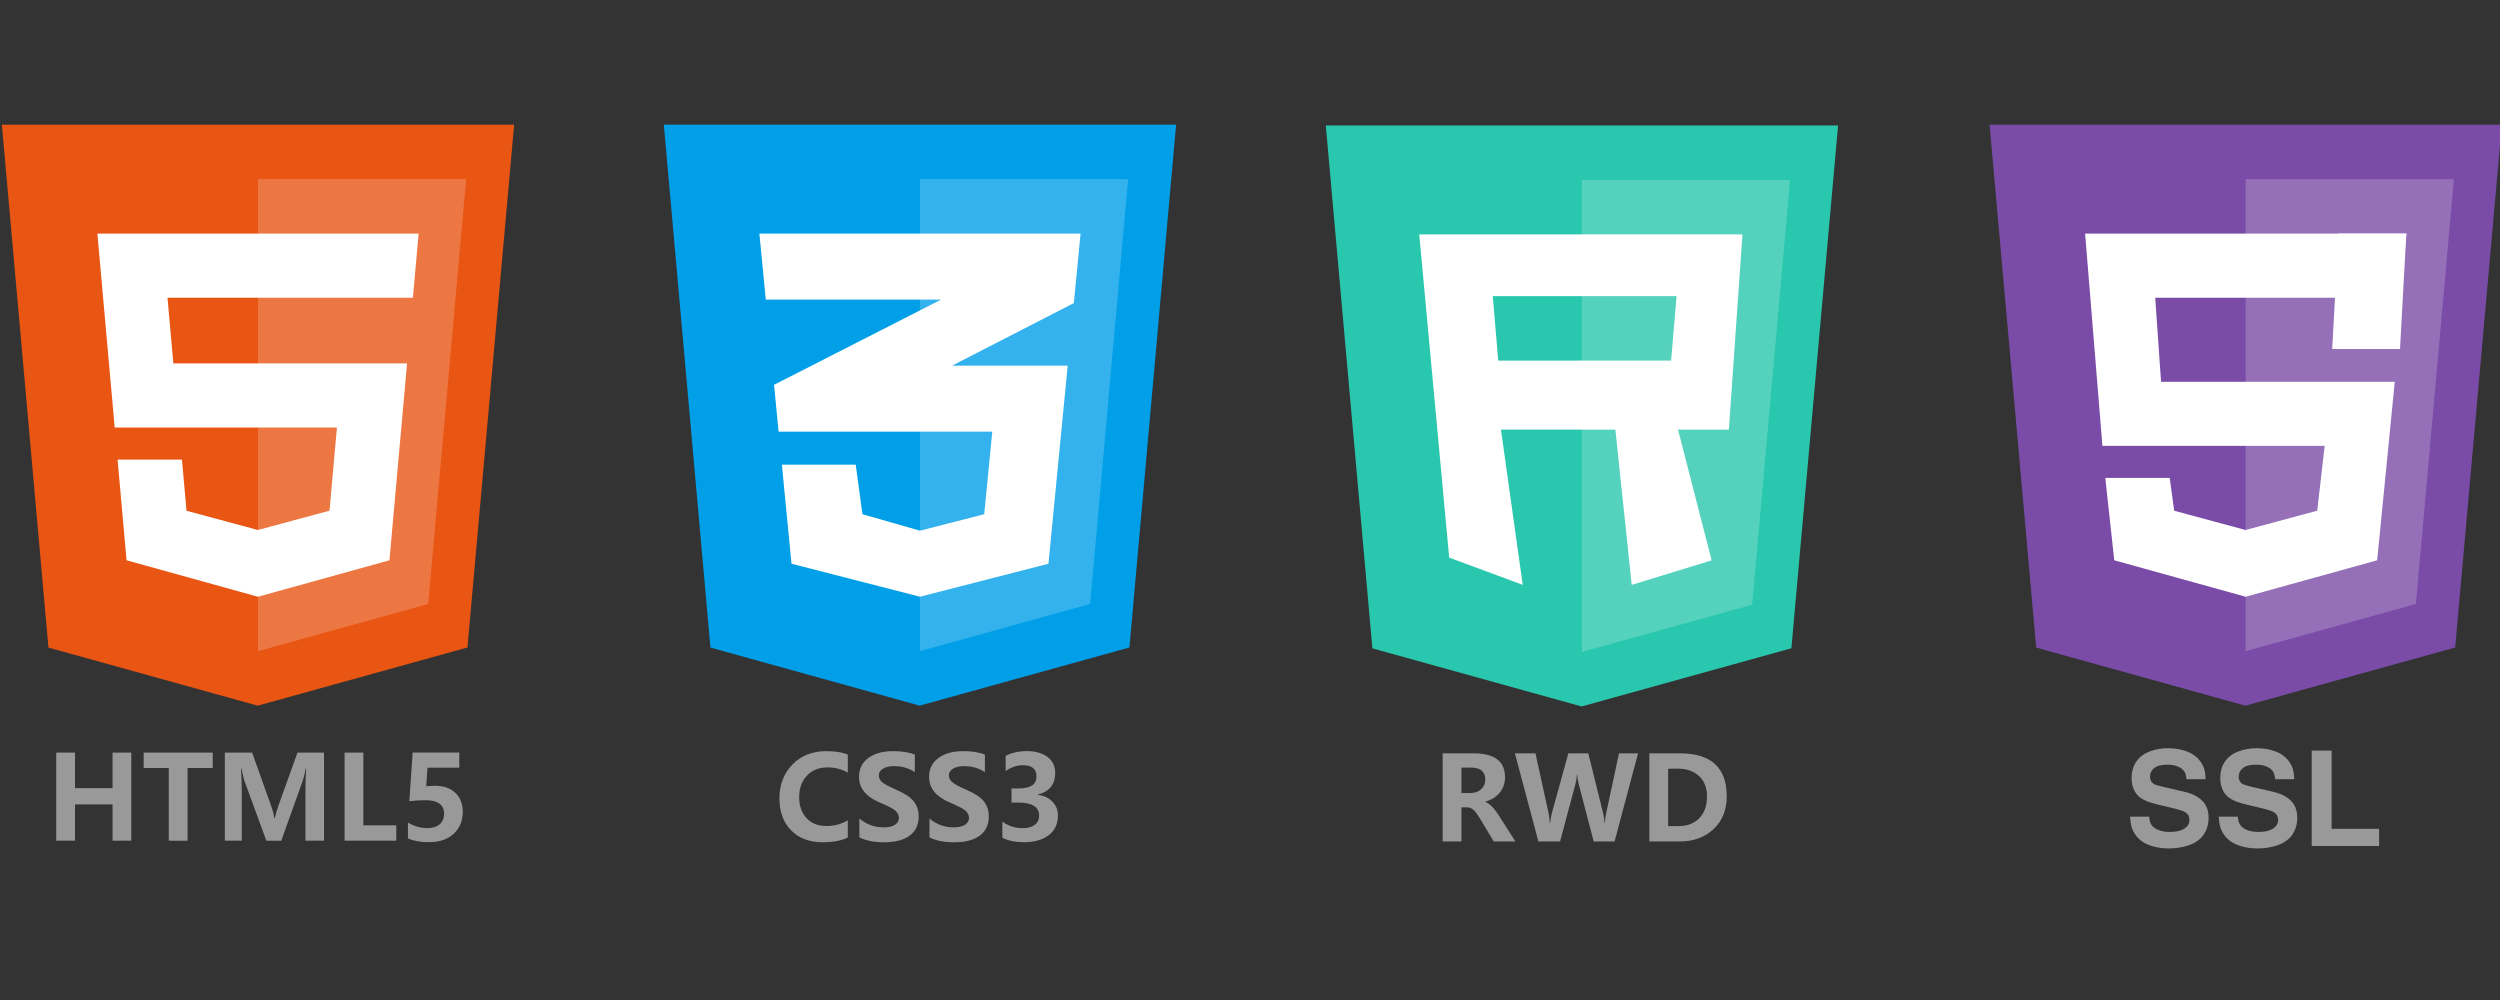 <?xml version="1.0" encoding="utf-8"?>
<!-- Generator: Adobe Illustrator 16.0.0, SVG Export Plug-In . SVG Version: 6.00 Build 0)  -->
<!DOCTYPE svg PUBLIC "-//W3C//DTD SVG 1.1//EN" "http://www.w3.org/Graphics/SVG/1.1/DTD/svg11.dtd">
<svg version="1.1" id="圖層_1" xmlns="http://www.w3.org/2000/svg" xmlns:xlink="http://www.w3.org/1999/xlink" x="0px" y="0px"
	 width="200px" height="80px" viewBox="0 0 200 80" enable-background="new 0 0 200 80" xml:space="preserve">
<rect x="0" y="0" width="200" height="80" fill="#333333" stroke="none"/>
<g>
	<g>
		<g>
			<g>
				<polygon fill="#29C7AD" points="106.063,10.037 109.792,51.869 126.527,56.516 143.311,51.861 147.047,10.037 				"/>
			</g>
			<g opacity="0.2">
				<g>
					<g>
						<g>
							<defs>
								<rect id="SVGID_1_" x="126.557" y="14.392" width="16.651" height="37.764"/>
							</defs>
							<clipPath id="SVGID_2_">
								<use xlink:href="#SVGID_1_"  overflow="visible"/>
							</clipPath>
							<g clip-path="url(#SVGID_2_)">
								<polygon fill="#FFFFFF" points="126.557,14.392 126.557,52.156 140.171,48.381 143.207,14.392 								"/>
							</g>
						</g>
					</g>
				</g>
			</g>
			<g>
				<path fill="#FFFFFF" d="M139.398,18.75h-25.859l2.396,25.859l5.883,2.179l-1.742-12.421h9.152l1.309,12.421l6.393-1.96
					l-2.688-10.461h4.066L139.398,18.75z M133.688,28.847h-6.201h-2.762h-4.867l-0.436-5.158h6.641h1.422h6.64L133.688,28.847z"/>
			</g>
		</g>
		<g>
			<path fill="#999999" d="M121.229,67.316H119.5l-1.105-1.836c-0.228-0.377-0.416-0.621-0.561-0.73
				c-0.146-0.107-0.3-0.163-0.465-0.163h-0.455v2.729h-1.502v-7.049h2.471c1.678,0,2.518,0.635,2.518,1.912
				c0,0.479-0.141,0.889-0.42,1.232c-0.281,0.342-0.668,0.583-1.16,0.722v0.019c0.326,0.108,0.686,0.469,1.08,1.074L121.229,67.316z
				 M116.914,61.41v2.029h0.738c0.353,0,0.635-0.104,0.849-0.309c0.214-0.203,0.321-0.459,0.321-0.766
				c0-0.639-0.383-0.956-1.143-0.956L116.914,61.41L116.914,61.41z"/>
			<path fill="#999999" d="M131.045,60.268l-1.88,7.051h-1.67l-1.201-4.598c-0.063-0.248-0.103-0.508-0.114-0.777h-0.017
				c-0.032,0.315-0.075,0.574-0.128,0.777l-1.229,4.598h-1.734l-1.879-7.051h1.646l1.047,4.778c0.045,0.209,0.077,0.474,0.096,0.792
				h0.031c0.016-0.248,0.063-0.521,0.143-0.814l1.311-4.756h1.598l1.191,4.814c0.049,0.191,0.086,0.439,0.112,0.748h0.022
				c0.014-0.264,0.047-0.521,0.105-0.775l1.025-4.787H131.045z"/>
			<path fill="#999999" d="M131.949,67.316v-7.049h2.435c2.503,0,3.755,1.146,3.755,3.436c0,1.09-0.352,1.964-1.052,2.624
				c-0.7,0.659-1.604,0.989-2.712,0.989H131.949z M133.451,61.497v4.592h0.818c0.713,0,1.272-0.213,1.68-0.639
				c0.406-0.423,0.611-0.998,0.611-1.726c0-0.699-0.213-1.248-0.64-1.64c-0.425-0.394-0.978-0.589-1.655-0.589L133.451,61.497
				L133.451,61.497z"/>
		</g>
	</g>
	<g>
		<g>
			<g>
				<polygon fill="#009FE8" points="53.106,9.973 56.834,51.805 73.571,56.451 90.354,51.798 94.089,9.973 				"/>
			</g>
			<g opacity="0.2">
				<g>
					<g>
						<g>
							<defs>
								<rect id="SVGID_3_" x="73.598" y="14.328" width="16.652" height="37.764"/>
							</defs>
							<clipPath id="SVGID_4_">
								<use xlink:href="#SVGID_3_"  overflow="visible"/>
							</clipPath>
							<g clip-path="url(#SVGID_4_)">
								<polygon fill="#FFFFFF" points="73.598,14.328 73.598,52.092 87.214,48.316 90.25,14.328 								"/>
							</g>
						</g>
					</g>
				</g>
			</g>
			<g>
				<polygon fill="#FFFFFF" points="85.906,24.248 76.168,29.251 85.416,29.251 83.877,45.098 73.598,47.738 63.319,45.098 
					62.55,37.174 68.458,37.174 68.993,41.135 73.602,42.456 78.738,41.135 79.381,34.533 62.288,34.533 61.923,30.784 
					64.933,29.251 75.284,23.97 61.263,23.97 60.75,18.688 86.447,18.688 				"/>
			</g>
		</g>
		<g>
			<path fill="#999999" d="M67.823,67.002c-0.512,0.253-1.181,0.379-2.007,0.379c-1.061,0-1.904-0.318-2.527-0.954
				c-0.623-0.635-0.935-1.483-0.935-2.54c0-1.115,0.349-2.025,1.044-2.734c0.697-0.707,1.596-1.062,2.697-1.062
				c0.689,0,1.265,0.089,1.729,0.269v1.451c-0.476-0.278-1.016-0.418-1.62-0.418c-0.689,0-1.24,0.222-1.652,0.659
				c-0.414,0.44-0.62,1.015-0.62,1.726c0,0.69,0.197,1.248,0.588,1.671c0.391,0.421,0.921,0.631,1.588,0.631
				c0.628,0,1.2-0.15,1.716-0.454L67.823,67.002L67.823,67.002z"/>
			<path fill="#999999" d="M68.748,65.482c0.567,0.472,1.211,0.707,1.934,0.707c0.411,0,0.718-0.07,0.924-0.213
				c0.206-0.142,0.31-0.321,0.31-0.545c0-0.189-0.081-0.371-0.246-0.541c-0.164-0.168-0.596-0.4-1.297-0.69
				c-1.101-0.468-1.652-1.147-1.652-2.038c0-0.654,0.25-1.163,0.749-1.526c0.5-0.362,1.16-0.544,1.982-0.544
				c0.689,0,1.267,0.09,1.733,0.27v1.41c-0.474-0.322-1.027-0.481-1.662-0.481c-0.37,0-0.666,0.067-0.887,0.203
				c-0.222,0.134-0.332,0.315-0.332,0.542c0,0.182,0.077,0.351,0.228,0.504c0.152,0.152,0.526,0.359,1.124,0.621
				c0.701,0.3,1.182,0.617,1.445,0.951c0.262,0.334,0.393,0.73,0.393,1.191c0,0.678-0.239,1.191-0.719,1.547
				c-0.479,0.354-1.161,0.533-2.043,0.533c-0.808,0-1.468-0.131-1.984-0.392V65.482L68.748,65.482z"/>
			<path fill="#999999" d="M74.353,65.482c0.567,0.472,1.212,0.707,1.935,0.707c0.41,0,0.717-0.07,0.924-0.213
				c0.206-0.142,0.309-0.321,0.309-0.545c0-0.189-0.081-0.371-0.246-0.541c-0.163-0.168-0.597-0.4-1.296-0.69
				c-1.101-0.468-1.652-1.147-1.652-2.038c0-0.654,0.25-1.163,0.75-1.526c0.499-0.362,1.159-0.544,1.981-0.544
				c0.688,0,1.267,0.09,1.733,0.27v1.41c-0.474-0.322-1.026-0.481-1.661-0.481c-0.37,0-0.666,0.067-0.887,0.203
				c-0.222,0.134-0.333,0.315-0.333,0.542c0,0.182,0.077,0.351,0.228,0.504c0.152,0.152,0.526,0.359,1.125,0.621
				c0.7,0.3,1.182,0.617,1.445,0.951c0.262,0.334,0.394,0.73,0.394,1.191c0,0.678-0.24,1.191-0.719,1.547
				c-0.479,0.354-1.161,0.533-2.043,0.533c-0.808,0-1.469-0.131-1.984-0.392v-1.509H74.353L74.353,65.482z"/>
			<path fill="#999999" d="M80.188,65.725c0.47,0.353,1.018,0.527,1.646,0.527c0.397,0,0.713-0.087,0.946-0.264
				c0.233-0.176,0.351-0.426,0.351-0.75c0-0.334-0.138-0.59-0.416-0.766c-0.277-0.176-0.666-0.263-1.167-0.263h-0.627v-1.134h0.577
				c0.947,0,1.421-0.318,1.421-0.956c0-0.601-0.363-0.901-1.088-0.901c-0.474,0-0.933,0.153-1.378,0.465v-1.216
				c0.485-0.251,1.056-0.378,1.715-0.378c0.667,0,1.209,0.153,1.625,0.463c0.415,0.309,0.624,0.734,0.624,1.28
				c0,0.923-0.469,1.503-1.402,1.737v0.023c0.491,0.053,0.884,0.233,1.178,0.538c0.294,0.306,0.442,0.677,0.442,1.112
				c0,0.67-0.245,1.193-0.734,1.57c-0.491,0.375-1.144,0.564-1.959,0.564c-0.725,0-1.309-0.12-1.752-0.359L80.188,65.725
				L80.188,65.725z"/>
		</g>
	</g>
	<g>
		<g>
			<g>
				<polygon fill="#E95513" points="0.149,9.975 3.876,51.807 20.613,56.453 37.396,51.799 41.132,9.975 				"/>
			</g>
			<g opacity="0.2">
				<g>
					<g>
						<g>
							<defs>
								<rect id="SVGID_5_" x="20.641" y="14.33" width="16.651" height="37.763"/>
							</defs>
							<clipPath id="SVGID_6_">
								<use xlink:href="#SVGID_5_"  overflow="visible"/>
							</clipPath>
							<g clip-path="url(#SVGID_6_)">
								<polygon fill="#FFFFFF" points="20.641,14.33 20.641,52.093 34.256,48.316 37.292,14.33 								"/>
							</g>
						</g>
					</g>
				</g>
			</g>
			<g>
				<polygon fill="#FFFFFF" points="33.032,23.82 33.014,23.82 13.4,23.82 13.867,29.073 32.565,29.073 31.155,44.823 
					20.657,47.734 20.646,47.739 20.64,47.739 20.632,47.739 10.124,44.823 9.406,36.766 14.557,36.766 14.921,40.861 20.634,42.4 
					20.647,42.396 26.361,40.854 26.954,34.204 9.176,34.204 7.791,18.689 33.49,18.689 				"/>
			</g>
		</g>
		<g>
			<path fill="#999999" d="M10.507,67.256H9.005V64.35H6.001v2.906H4.499v-7.048H6v2.844h3.003v-2.844h1.501v7.048H10.507z"/>
			<path fill="#999999" d="M17.018,61.438h-2.011v5.818H13.5v-5.818h-2.007v-1.229h5.524L17.018,61.438L17.018,61.438z"/>
			<path fill="#999999" d="M24.436,67.256v-4.277c0-0.394,0.02-0.89,0.06-1.486H24.46c-0.091,0.451-0.164,0.753-0.219,0.904
				l-1.738,4.859h-1.197l-1.76-4.813c-0.043-0.115-0.117-0.434-0.223-0.951h-0.042c0.039,0.592,0.06,1.184,0.06,1.777v3.986h-1.355
				v-7.048h2.184l1.52,4.26c0.127,0.353,0.214,0.683,0.26,0.991h0.032c0.094-0.385,0.19-0.719,0.291-1.001l1.525-4.25h2.125v7.049
				L24.436,67.256L24.436,67.256z"/>
			<path fill="#999999" d="M31.703,67.256h-4.136v-7.048h1.501v5.819h2.634L31.703,67.256L31.703,67.256z"/>
			<path fill="#999999" d="M32.636,67.074v-1.27c0.488,0.297,1.009,0.444,1.561,0.444c0.416,0,0.741-0.103,0.977-0.308
				c0.235-0.205,0.353-0.481,0.353-0.83c0-0.731-0.5-1.096-1.501-1.096c-0.37,0-0.796,0.024-1.279,0.08l0.264-3.891h3.732v1.209
				h-2.544l-0.1,1.484c0.252-0.021,0.484-0.032,0.696-0.032c0.689,0,1.232,0.188,1.631,0.565c0.399,0.375,0.598,0.885,0.598,1.526
				c0,0.71-0.241,1.291-0.724,1.741c-0.482,0.451-1.138,0.676-1.965,0.676C33.663,67.38,33.097,67.277,32.636,67.074z"/>
		</g>
	</g>
	<g>
		<g>
			<g>
				<polygon fill="#7A4CA8" points="159.166,9.975 162.895,51.807 179.63,56.453 196.413,51.799 200.148,9.975 				"/>
			</g>
			<g opacity="0.2">
				<g>
					<g>
						<g>
							<defs>
								<rect id="SVGID_7_" x="179.657" y="14.33" width="16.651" height="37.763"/>
							</defs>
							<clipPath id="SVGID_8_">
								<use xlink:href="#SVGID_7_"  overflow="visible"/>
							</clipPath>
							<g clip-path="url(#SVGID_8_)">
								<polygon fill="#FFFFFF" points="179.657,14.33 179.657,52.093 193.273,48.316 196.311,14.33 								"/>
							</g>
						</g>
					</g>
				</g>
			</g>
			<g>
				<polygon fill="#FFFFFF" points="192.049,23.82 192.031,23.82 172.417,23.82 172.885,30.542 191.582,30.542 190.172,44.823 
					179.674,47.734 179.663,47.739 179.657,47.739 179.65,47.739 169.141,44.823 168.423,38.235 173.574,38.235 173.938,40.861 
					179.65,42.4 179.664,42.396 185.378,40.854 185.973,35.672 168.193,35.672 166.809,18.689 192.508,18.689 				"/>
			</g>
			<polygon fill="#FFFFFF" points="192.508,18.689 187.082,18.689 186.574,27.922 192,27.922 			"/>
		</g>
		<g>
			<path fill="#999999" d="M171.938,65.328c0.01,0.253,0.058,0.452,0.141,0.598c0.109,0.193,0.296,0.348,0.556,0.459
				c0.261,0.112,0.576,0.17,0.95,0.17c0.551,0,0.971-0.111,1.257-0.332c0.212-0.16,0.316-0.371,0.316-0.635
				c0-0.17-0.046-0.313-0.138-0.431s-0.229-0.212-0.412-0.281c-0.185-0.071-0.461-0.151-0.832-0.237l-0.819-0.193
				c-0.522-0.12-0.907-0.229-1.153-0.326c-0.32-0.133-0.566-0.277-0.734-0.438c-0.168-0.162-0.299-0.363-0.395-0.604
				s-0.145-0.518-0.145-0.828c0-0.559,0.137-1.016,0.408-1.374s0.633-0.618,1.084-0.778c0.449-0.16,0.922-0.242,1.416-0.242
				c0.389,0,0.754,0.045,1.1,0.131c0.345,0.087,0.636,0.205,0.872,0.354c0.237,0.151,0.433,0.327,0.587,0.53
				c0.154,0.202,0.266,0.41,0.333,0.623s0.106,0.492,0.116,0.839h-1.531c-0.012-0.239-0.063-0.438-0.159-0.601
				c-0.095-0.16-0.261-0.295-0.498-0.399s-0.526-0.158-0.87-0.158c-0.478,0-0.828,0.091-1.052,0.272S172,61.855,172,62.13
				c0,0.246,0.089,0.435,0.266,0.562c0.104,0.076,0.389,0.166,0.856,0.271l1.567,0.363c0.406,0.094,0.732,0.21,0.981,0.349
				c0.339,0.19,0.595,0.428,0.765,0.711c0.168,0.284,0.254,0.629,0.254,1.033c0,0.34-0.057,0.646-0.166,0.917
				c-0.11,0.271-0.25,0.494-0.416,0.667c-0.166,0.174-0.373,0.325-0.617,0.455c-0.246,0.13-0.551,0.23-0.911,0.307
				c-0.362,0.074-0.728,0.111-1.095,0.111c-0.463,0-0.906-0.064-1.328-0.191c-0.291-0.088-0.545-0.203-0.762-0.352
				c-0.217-0.146-0.396-0.322-0.543-0.523c-0.146-0.203-0.252-0.416-0.318-0.637c-0.067-0.222-0.11-0.502-0.127-0.842h1.531V65.328z
				"/>
			<path fill="#999999" d="M179.031,65.328c0.01,0.253,0.057,0.452,0.14,0.598c0.11,0.193,0.296,0.348,0.556,0.459
				c0.26,0.112,0.576,0.17,0.951,0.17c0.551,0,0.969-0.111,1.256-0.332c0.211-0.16,0.316-0.371,0.316-0.635
				c0-0.17-0.046-0.313-0.137-0.431c-0.092-0.118-0.229-0.212-0.413-0.281c-0.185-0.071-0.462-0.151-0.831-0.237l-0.82-0.193
				c-0.523-0.12-0.906-0.229-1.152-0.326c-0.321-0.133-0.566-0.277-0.734-0.438c-0.168-0.162-0.301-0.363-0.395-0.604
				c-0.097-0.24-0.145-0.518-0.145-0.828c0-0.559,0.136-1.016,0.408-1.374c0.271-0.358,0.633-0.618,1.082-0.778
				s0.923-0.242,1.418-0.242c0.388,0,0.754,0.045,1.099,0.131c0.345,0.087,0.636,0.205,0.872,0.354
				c0.236,0.151,0.434,0.327,0.587,0.53c0.154,0.202,0.265,0.41,0.333,0.623c0.066,0.213,0.105,0.492,0.116,0.839h-1.531
				c-0.011-0.239-0.063-0.438-0.159-0.601c-0.095-0.16-0.261-0.295-0.498-0.399c-0.236-0.104-0.526-0.158-0.869-0.158
				c-0.479,0-0.828,0.091-1.053,0.272c-0.223,0.182-0.335,0.408-0.335,0.683c0,0.246,0.089,0.435,0.267,0.562
				c0.104,0.076,0.389,0.166,0.855,0.271l1.568,0.363c0.404,0.094,0.732,0.21,0.98,0.349c0.34,0.19,0.594,0.428,0.764,0.711
				c0.17,0.284,0.255,0.629,0.255,1.033c0,0.34-0.056,0.646-0.166,0.917s-0.249,0.494-0.415,0.667
				c-0.167,0.174-0.373,0.325-0.618,0.455c-0.246,0.13-0.55,0.23-0.911,0.307c-0.361,0.074-0.727,0.111-1.094,0.111
				c-0.464,0-0.907-0.064-1.329-0.191c-0.291-0.088-0.545-0.203-0.761-0.352c-0.217-0.146-0.397-0.322-0.543-0.523
				c-0.146-0.203-0.252-0.416-0.319-0.637c-0.067-0.222-0.11-0.502-0.127-0.842h1.532V65.328z"/>
			<path fill="#999999" d="M184.936,67.682v-7.635h1.594v6.258h3.798v1.377H184.936z"/>
		</g>
	</g>
</g>
</svg>
